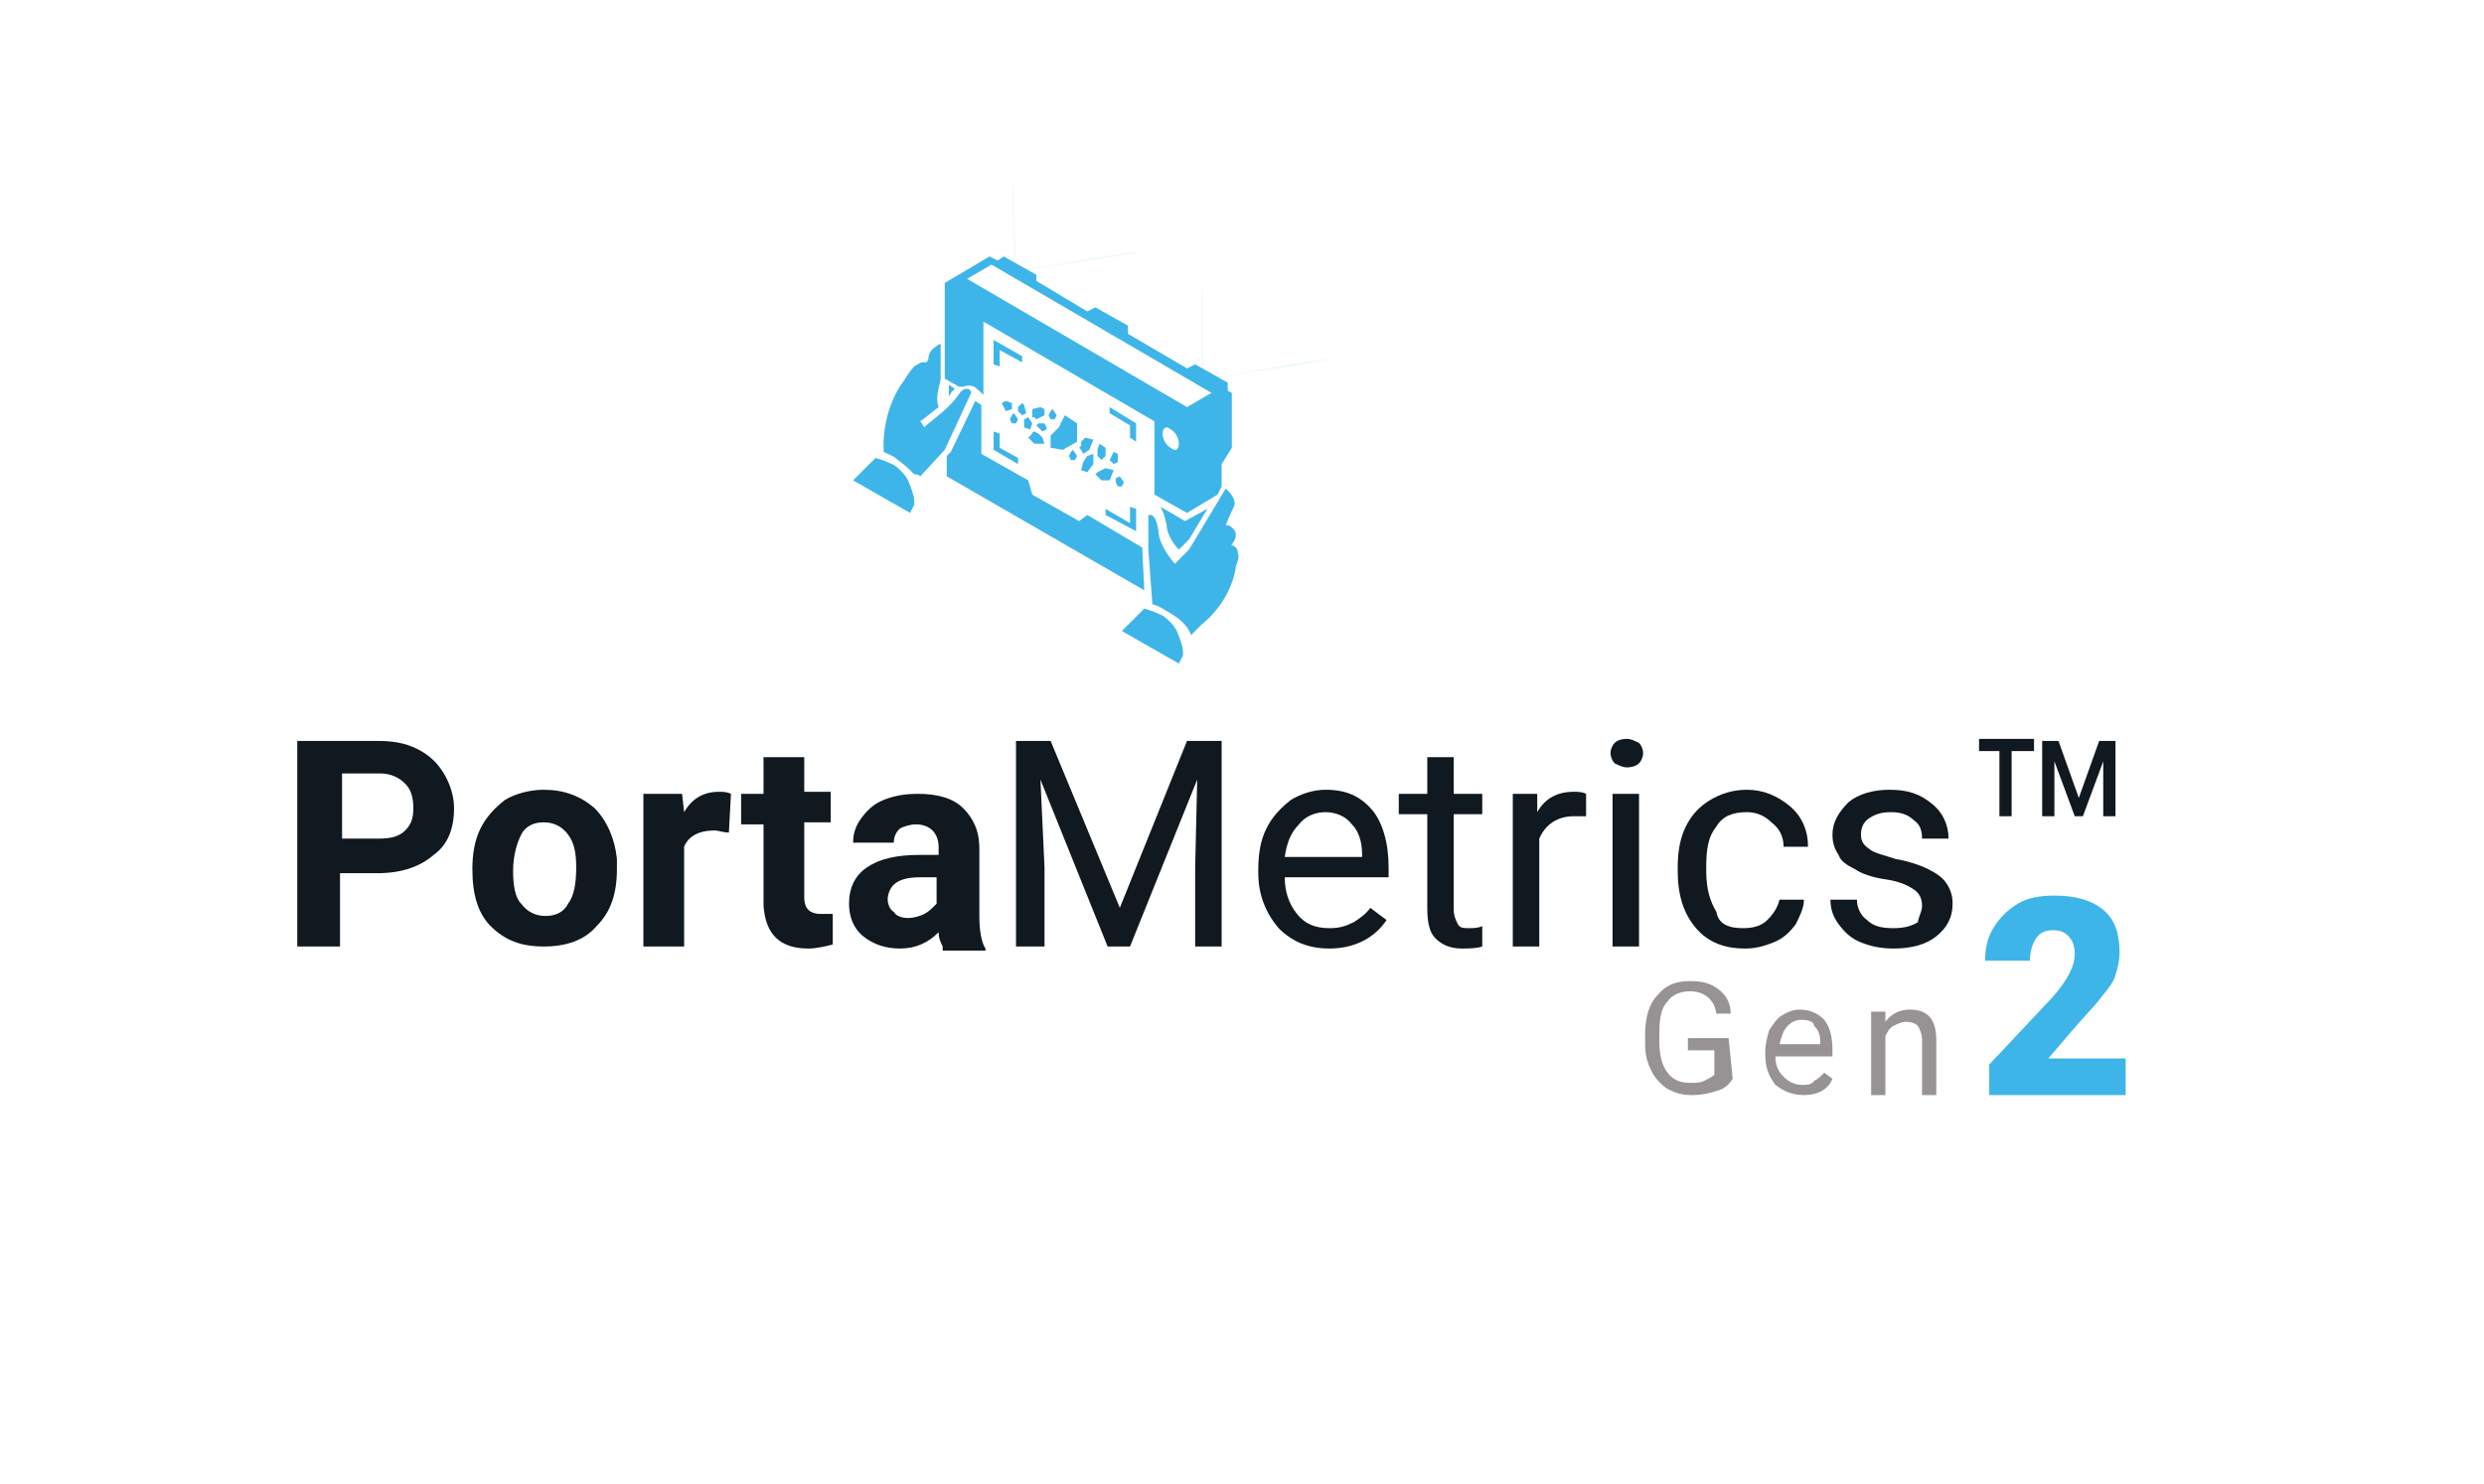 <?xml version="1.0" encoding="utf-8"?>
<!-- Generator: Adobe Illustrator 28.1.0, SVG Export Plug-In . SVG Version: 6.00 Build 0)  -->
<svg version="1.1" id="Vrstva_1" xmlns="http://www.w3.org/2000/svg" xmlns:xlink="http://www.w3.org/1999/xlink" x="0px" y="0px"
	 viewBox="0 0 122 72.9" style="enable-background:new 0 0 122 72.9;" xml:space="preserve">
<style type="text/css">
	.st0{fill:#101820;}
	.st1{filter:url(#Adobe_OpacityMaskFilter);}
	.st2{clip-path:url(#SVGID_00000027586294339179325440000008333722836253170582_);}
	
		.st3{clip-path:url(#SVGID_00000178166733880467366110000002610454023202405294_);fill:url(#SVGID_00000177468375660620733090000008561582850536560812_);}
	
		.st4{clip-path:url(#SVGID_00000027586294339179325440000008333722836253170582_);mask:url(#SVGID_00000160870933844469680080000009031526156694144956_);fill:url(#SVGID_00000096780875207054375480000009340031536070029488_);}
	.st5{filter:url(#Adobe_OpacityMaskFilter_00000065046862888713388760000010311566612791172022_);}
	.st6{clip-path:url(#SVGID_00000060724000177093283110000001219126921999419806_);}
	
		.st7{clip-path:url(#SVGID_00000010991229048296574730000016311499451936539777_);fill:url(#SVGID_00000056393065290235278260000009641456318012259505_);}
	
		.st8{clip-path:url(#SVGID_00000060724000177093283110000001219126921999419806_);mask:url(#SVGID_00000078038374382314285270000008138785341828827057_);fill:url(#SVGID_00000059307663452197410110000017694002969693335986_);}
	.st9{fill:#3EB5E9;}
	.st10{fill:#979394;}
</style>
<g>
	<path class="st0" d="M16.7,42.9v3.6h-2.1V36.4h3.9c0.8,0,1.4,0.1,2,0.4s1,0.7,1.3,1.2s0.5,1.1,0.5,1.7c0,1-0.3,1.8-1,2.3
		c-0.7,0.6-1.6,0.9-2.8,0.9H16.7z M16.7,41.2h1.9c0.6,0,1-0.1,1.3-0.4s0.4-0.6,0.4-1.1s-0.1-0.9-0.4-1.2c-0.3-0.3-0.7-0.5-1.2-0.5
		h-1.9v3.2H16.7z"/>
	<path class="st0" d="M23.2,42.7c0-0.7,0.1-1.4,0.4-2c0.3-0.6,0.7-1,1.2-1.4c0.5-0.3,1.2-0.5,1.9-0.5c1,0,1.8,0.3,2.5,0.9
		c0.6,0.6,1,1.5,1.1,2.5v0.5c0,1.2-0.3,2.1-1,2.8c-0.6,0.7-1.5,1-2.6,1s-1.9-0.3-2.6-1C23.5,44.9,23.2,44,23.2,42.7L23.2,42.7z
		 M25.2,42.8c0,0.7,0.1,1.3,0.4,1.6c0.3,0.4,0.7,0.6,1.2,0.6s0.9-0.2,1.1-0.6c0.3-0.4,0.4-1,0.4-1.8c0-0.7-0.1-1.2-0.4-1.6
		c-0.3-0.4-0.7-0.6-1.2-0.6s-0.9,0.2-1.1,0.6C25.4,41.4,25.2,42,25.2,42.8"/>
	<path class="st0" d="M35.8,40.9c-0.3,0-0.5-0.1-0.7-0.1c-0.8,0-1.3,0.3-1.5,0.8v4.9h-2V39h1.9l0.1,0.9c0.4-0.7,1-1,1.7-1
		c0.2,0,0.4,0,0.6,0.1L35.8,40.9z"/>
	<path class="st0" d="M39.5,37.1v1.8h1.3v1.5h-1.3v3.7c0,0.3,0.1,0.5,0.2,0.6s0.3,0.2,0.6,0.2c0.2,0,0.4,0,0.6,0v1.5
		c-0.4,0.1-0.8,0.2-1.2,0.2c-1.4,0-2.1-0.7-2.2-2.1v-4h-1.1V39h1.1v-1.8h2V37.1z"/>
	<path class="st0" d="M46.3,46.5c-0.1-0.2-0.2-0.4-0.2-0.7c-0.5,0.5-1.1,0.8-1.9,0.8c-0.7,0-1.3-0.2-1.8-0.6s-0.7-1-0.7-1.6
		c0-0.8,0.3-1.4,0.9-1.8S44,42,45.2,42h0.9v-0.4c0-0.3-0.1-0.6-0.3-0.8c-0.2-0.2-0.5-0.3-0.8-0.3s-0.6,0.1-0.8,0.2
		c-0.2,0.2-0.3,0.4-0.3,0.7h-2c0-0.4,0.1-0.8,0.4-1.2c0.3-0.4,0.6-0.7,1.1-0.9c0.5-0.2,1-0.3,1.7-0.3c0.9,0,1.7,0.2,2.2,0.7
		s0.8,1.1,0.8,2V45c0,0.7,0.1,1.3,0.3,1.6v0.1h-2.1V46.5z M44.6,45.1c0.3,0,0.6-0.1,0.8-0.2c0.2-0.1,0.4-0.3,0.6-0.5v-1.3h-0.8
		c-1,0-1.5,0.3-1.6,1v0.1c0,0.2,0.1,0.5,0.3,0.6C44,45,44.3,45.1,44.6,45.1"/>
	<polygon class="st0" points="51.6,36.4 55,44.6 58.3,36.4 60,36.4 60,46.5 58.7,46.5 58.7,42.6 58.8,38.3 55.5,46.5 54.4,46.5 
		51.1,38.3 51.3,42.6 51.3,46.5 49.9,46.5 49.9,36.4 	"/>
	<path class="st0" d="M65.3,46.6c-1,0-1.8-0.3-2.5-1c-0.6-0.7-1-1.6-1-2.7v-0.2c0-0.7,0.1-1.4,0.4-2s0.7-1,1.2-1.4
		c0.5-0.3,1.1-0.5,1.7-0.5c1,0,1.7,0.3,2.3,1c0.5,0.6,0.8,1.6,0.8,2.8v0.5h-5.1c0,0.7,0.2,1.3,0.6,1.8s0.9,0.7,1.6,0.7
		c0.5,0,0.8-0.1,1.2-0.3c0.3-0.2,0.6-0.4,0.8-0.7l0.8,0.6C67.5,46.1,66.5,46.6,65.3,46.6 M65.1,39.9c-0.5,0-1,0.2-1.3,0.6
		c-0.4,0.4-0.6,0.9-0.7,1.6h3.8V42c0-0.7-0.2-1.2-0.5-1.5C66.1,40.1,65.6,39.9,65.1,39.9"/>
	<path class="st0" d="M71.4,37.2V39h1.4v1h-1.4v4.7c0,0.3,0.1,0.5,0.2,0.7s0.3,0.2,0.6,0.2c0.1,0,0.4,0,0.6-0.1v1
		c-0.3,0.1-0.7,0.1-1,0.1c-0.6,0-1-0.2-1.3-0.5s-0.4-0.8-0.4-1.5V40h-1.4v-1h1.4v-1.8H71.4z"/>
	<path class="st0" d="M77.9,40.1c-0.2,0-0.4,0-0.6,0c-0.8,0-1.4,0.4-1.7,1.1v5.3h-1.3V39h1.2v0.9c0.4-0.7,1-1,1.8-1
		c0.2,0,0.4,0,0.6,0.1V40.1z"/>
	<path class="st0" d="M79.1,37c0-0.2,0.1-0.4,0.2-0.5s0.3-0.2,0.6-0.2c0.2,0,0.4,0.1,0.6,0.2c0.1,0.1,0.2,0.3,0.2,0.5
		s-0.1,0.4-0.2,0.5s-0.3,0.2-0.6,0.2c-0.2,0-0.4-0.1-0.6-0.2C79.2,37.4,79.1,37.2,79.1,37 M80.5,46.5h-1.3V39h1.3V46.5z"/>
	<path class="st0" d="M85.6,45.6c0.5,0,0.9-0.1,1.2-0.4c0.3-0.3,0.5-0.6,0.6-1h1.2c0,0.4-0.2,0.8-0.4,1.2c-0.3,0.4-0.6,0.7-1.1,0.9
		c-0.5,0.2-0.9,0.3-1.4,0.3c-1,0-1.8-0.3-2.4-1s-0.9-1.6-0.9-2.8v-0.2c0-0.7,0.1-1.4,0.4-2s0.7-1,1.2-1.3s1.1-0.5,1.8-0.5
		c0.8,0,1.5,0.3,2.1,0.8s0.9,1.2,0.9,2h-1.2c0-0.5-0.2-0.9-0.6-1.2c-0.3-0.3-0.7-0.5-1.2-0.5c-0.7,0-1.2,0.2-1.5,0.7
		c-0.4,0.5-0.5,1.1-0.5,2v0.2c0,0.9,0.2,1.5,0.5,2C84.4,45.4,84.9,45.6,85.6,45.6"/>
	<path class="st0" d="M94.4,44.5c0-0.3-0.1-0.6-0.4-0.8c-0.3-0.2-0.7-0.4-1.4-0.5c-0.7-0.1-1.2-0.3-1.5-0.5
		c-0.4-0.2-0.7-0.4-0.8-0.7c-0.2-0.3-0.3-0.6-0.3-1c0-0.6,0.3-1.1,0.8-1.6c0.5-0.4,1.2-0.6,2-0.6c0.9,0,1.5,0.2,2.1,0.7
		c0.5,0.4,0.8,1,0.8,1.7h-1.3c0-0.4-0.1-0.7-0.4-0.9c-0.3-0.3-0.7-0.4-1.1-0.4c-0.5,0-0.8,0.1-1.1,0.3c-0.3,0.2-0.4,0.5-0.4,0.8
		s0.1,0.5,0.4,0.7c0.2,0.2,0.7,0.3,1.3,0.5c0.6,0.1,1.2,0.3,1.6,0.5s0.7,0.4,0.9,0.7c0.2,0.3,0.3,0.6,0.3,1c0,0.7-0.3,1.2-0.8,1.6
		s-1.2,0.6-2.1,0.6c-0.6,0-1.1-0.1-1.6-0.3c-0.5-0.2-0.8-0.5-1.1-0.9c-0.3-0.4-0.4-0.8-0.4-1.2h1.3c0,0.4,0.2,0.8,0.5,1
		c0.3,0.3,0.7,0.4,1.3,0.4c0.5,0,0.9-0.1,1.2-0.3C94.2,45.1,94.4,44.8,94.4,44.5"/>
	<path class="st0" d="M99.8,36.9h-1v3.2h-0.6v-3.2h-1v-0.6h2.7v0.6H99.8z M103.3,37.4l-1,2.7h-0.4l-1-2.7v2.7h-0.6v-3.7h0.8l1,2.8
		l1-2.8h0.8v3.7h-0.6L103.3,37.4L103.3,37.4z"/>
	<g>
		<g>
			<defs>
				<polygon id="SVGID_1_" points="49.7,8.8 49.8,13.4 49.8,13.4 56,12.4 56,12.3 49.9,13.3 49.8,8.8 				"/>
			</defs>
			<clipPath id="SVGID_00000129168335847026843950000004661417316006087055_">
				<use xlink:href="#SVGID_1_"  style="overflow:visible;"/>
			</clipPath>
			<defs>
				<filter id="Adobe_OpacityMaskFilter" filterUnits="userSpaceOnUse" x="47.8" y="6.2" width="10.1" height="9.9">
					<feColorMatrix  type="matrix" values="1 0 0 0 0  0 1 0 0 0  0 0 1 0 0  0 0 0 1 0"/>
				</filter>
			</defs>
			
				<mask maskUnits="userSpaceOnUse" x="47.8" y="6.2" width="10.1" height="9.9" id="SVGID_00000160870933844469680080000009031526156694144956_">
				<g class="st1">
					<g>
						<defs>
							<polygon id="SVGID_00000039115555590088439740000000675521962715012756_" points="49.7,8.8 49.8,13.4 49.8,13.4 56,12.4 
								56,12.3 49.9,13.3 49.8,8.8 							"/>
						</defs>
						
							<clipPath id="SVGID_00000029021662526192359130000015624604297213209254_" style="clip-path:url(#SVGID_00000129168335847026843950000004661417316006087055_);">
							<use xlink:href="#SVGID_00000039115555590088439740000000675521962715012756_"  style="overflow:visible;"/>
						</clipPath>
						
							<linearGradient id="SVGID_00000054954601267804627980000008662564702976406678_" gradientUnits="userSpaceOnUse" x1="-200.588" y1="-471.282" x2="-199.588" y2="-471.282" gradientTransform="matrix(1.984 -3.469 3.469 1.984 2083.941 253.518)">
							<stop  offset="0" style="stop-color:#FFFFFF"/>
							<stop  offset="1" style="stop-color:#000000"/>
						</linearGradient>
						
							<polygon style="clip-path:url(#SVGID_00000029021662526192359130000015624604297213209254_);fill:url(#SVGID_00000054954601267804627980000008662564702976406678_);" points="
							47.8,12.3 51.3,6.2 57.9,10 54.4,16.1 						"/>
					</g>
				</g>
			</mask>
			
				<linearGradient id="SVGID_00000072247181394099592730000015476118927158718849_" gradientUnits="userSpaceOnUse" x1="-200.588" y1="-471.282" x2="-199.588" y2="-471.282" gradientTransform="matrix(1.984 -3.469 3.469 1.984 2083.941 253.518)">
				<stop  offset="0" style="stop-color:#3EB5E9"/>
				<stop  offset="1" style="stop-color:#3EB5E9"/>
			</linearGradient>
			
				<polygon style="clip-path:url(#SVGID_00000129168335847026843950000004661417316006087055_);mask:url(#SVGID_00000160870933844469680080000009031526156694144956_);fill:url(#SVGID_00000072247181394099592730000015476118927158718849_);" points="
				47.8,12.3 51.3,6.2 57.9,10 54.4,16.1 			"/>
		</g>
	</g>
	<g>
		<g>
			<defs>
				<polygon id="SVGID_00000111162874990654761440000001361366753782679946_" points="59,14.1 59,18.6 59,18.7 65.2,17.7 65.2,17.6 
					59.1,18.6 59.1,14.1 				"/>
			</defs>
			<clipPath id="SVGID_00000087411881285897099180000004141045605272716937_">
				<use xlink:href="#SVGID_00000111162874990654761440000001361366753782679946_"  style="overflow:visible;"/>
			</clipPath>
			<defs>
				
					<filter id="Adobe_OpacityMaskFilter_00000030484754669561722610000013255267475677104777_" filterUnits="userSpaceOnUse" x="57" y="11.4" width="10.2" height="10">
					<feColorMatrix  type="matrix" values="1 0 0 0 0  0 1 0 0 0  0 0 1 0 0  0 0 0 1 0"/>
				</filter>
			</defs>
			
				<mask maskUnits="userSpaceOnUse" x="57" y="11.4" width="10.2" height="10" id="SVGID_00000078038374382314285270000008138785341828827057_">
				<g style="filter:url(#Adobe_OpacityMaskFilter_00000030484754669561722610000013255267475677104777_);">
					<g>
						<defs>
							<polygon id="SVGID_00000132051033045170239440000010660701920156238227_" points="59,14.1 59,18.6 59,18.7 65.2,17.7 
								65.2,17.6 59.1,18.6 59.1,14.1 							"/>
						</defs>
						
							<clipPath id="SVGID_00000166676051993274193670000011784944875697997749_" style="clip-path:url(#SVGID_00000087411881285897099180000004141045605272716937_);">
							<use xlink:href="#SVGID_00000132051033045170239440000010660701920156238227_"  style="overflow:visible;"/>
						</clipPath>
						
							<linearGradient id="SVGID_00000161598741165243640510000008020967143106721727_" gradientUnits="userSpaceOnUse" x1="-200.587" y1="-471.282" x2="-199.587" y2="-471.282" gradientTransform="matrix(1.984 -3.469 3.469 1.984 2093.097 258.799)">
							<stop  offset="0" style="stop-color:#FFFFFF"/>
							<stop  offset="1" style="stop-color:#000000"/>
						</linearGradient>
						
							<polygon style="clip-path:url(#SVGID_00000166676051993274193670000011784944875697997749_);fill:url(#SVGID_00000161598741165243640510000008020967143106721727_);" points="
							57,17.6 60.5,11.4 67.2,15.3 63.7,21.4 						"/>
					</g>
				</g>
			</mask>
			
				<linearGradient id="SVGID_00000162340967949686280700000002014551253023706773_" gradientUnits="userSpaceOnUse" x1="-200.587" y1="-471.282" x2="-199.587" y2="-471.282" gradientTransform="matrix(1.984 -3.469 3.469 1.984 2093.097 258.799)">
				<stop  offset="0" style="stop-color:#3EB5E9"/>
				<stop  offset="1" style="stop-color:#3EB5E9"/>
			</linearGradient>
			
				<polygon style="clip-path:url(#SVGID_00000087411881285897099180000004141045605272716937_);mask:url(#SVGID_00000078038374382314285270000008138785341828827057_);fill:url(#SVGID_00000162340967949686280700000002014551253023706773_);" points="
				57,17.6 60.5,11.4 67.2,15.3 63.7,21.4 			"/>
		</g>
	</g>
	<path class="st9" d="M48.1,19.2L48.1,19.2L48.1,19.2l0.2,0.2v-3.6l8.4,4.9v3.6l1.6,0.9l1.5-0.9l0.2-0.4v-1.1l0.5-0.8v-2.7l-0.2,0.1
		l0,0l0.2-0.1l-0.2-0.1v-0.4L59.9,19l0.4-0.2l-1.6-0.9l-0.4,0.2l-2.9-1.7V16l0,0l0,0l0,0l0,0l-1.6-0.9l-0.4,0.2l-2.5-1.5v-0.3
		l-0.3,0.2l0,0l0.3-0.2l-1.6-0.9L49,12.8l-0.4-0.2l-2.2,1.3l0,0v4.7l0.7,0.4c0.1,0,0.1,0,0.2,0C47.9,18.8,48,19.2,48.1,19.2
		 M57.5,22c-0.2-0.1-0.4-0.4-0.4-0.7c0-0.3,0.2-0.4,0.4-0.2c0.2,0.1,0.4,0.4,0.4,0.7S57.7,22.2,57.5,22 M48.7,13l10.8,6.3L58.3,20
		l-10.8-6.3L48.7,13z"/>
	<path class="st9" d="M58.2,25.6L58.2,25.6L58.2,25.6L58.2,25.6L57,24.9c0.1,0.2,0.2,0.4,0.3,0.9c0,0.4,0.3,0.9,0.6,1.2l0.5-0.5
		l0.9-1.5L58.2,25.6L58.2,25.6z"/>
	<polygon class="st9" points="53.4,25.3 53,25.6 50.7,24.3 50.5,23.6 48.2,22.3 48.2,19.9 47.9,19.7 46.7,22.2 46.5,22.4 46.5,23.4 
		56.2,29 56.1,26.9 	"/>
	<path class="st9" d="M46.9,19.1l-0.3-0.2v0.6c0-0.1,0.1-0.1,0.1-0.2C46.7,19.3,46.8,19.2,46.9,19.1"/>
	<path class="st9" d="M47.7,19.3c0-0.1-0.1-0.2-0.2-0.2c-0.2,0-0.3,0.1-0.5,0.4c-0.5,0.7-1.6,1.4-1.6,1.5l-0.2-0.3
		c0,0,0.4-0.3,0.9-0.7c-0.2-0.5,0.1-1.2,0.1-1.4v-1.7c0,0-0.1,0-0.2,0.1c-0.3,0.2-0.4,0.4-0.4,0.6c0,0.1-0.1,0.2-0.1,0.2h-0.1h-0.1
		c0,0-0.1,0-0.4,0.2c-0.1,0.1-0.4,0.5-0.5,0.7c0,0-1.1,1.3-1,3.5c0.2,0.1,0.5,0.2,0.7,0.4c0.3,0.2,0.6,0.5,0.8,0.7
		c0.1,0,0.2,0,0.3,0.1l1.2-1.3L47.7,19.3z"/>
	<path class="st9" d="M59,30.7c1.6-1.3,1.7-2.9,1.7-2.9s0.2-0.4,0.1-0.6c0-0.3-0.2-0.4-0.3-0.4c-0.1,0,0.4-0.4,0.1-0.8
		c-0.2-0.2-0.3-0.2-0.4-0.2l0,0c0,0,0.2-0.5,0.4-0.9c0.2-0.4-0.4-0.9-0.4-0.9l-1.8,3l-0.7,0.7c0,0-0.8-0.9-0.8-1.6
		c-0.1-0.7-0.3-0.8-0.4-0.8s-0.1,0-0.1,0V27l0.2,2.7c0.2,0,0.5,0.2,1,0.5s0.8,0.7,0.9,1C58.7,31,58.8,30.9,59,30.7"/>
	<path class="st9" d="M44.9,24.8c0,0,0-0.1,0-0.2c0-0.2-0.1-0.5-0.3-1c-0.2-0.4-0.7-0.8-0.8-0.8c-0.4-0.2-0.8-0.3-0.8-0.3l-1.1,1.1
		l2.8,1.6L44.9,24.8z"/>
	<path class="st9" d="M58.1,32.2c0,0,0-0.1,0-0.2c0-0.2-0.1-0.5-0.3-1c-0.2-0.4-0.7-0.8-0.8-0.8c-0.4-0.2-0.8-0.3-0.8-0.3L55.1,31
		l2.8,1.6L58.1,32.2z"/>
	<polygon class="st9" points="53.9,22.4 53.9,22.4 54.1,22.6 54.3,22.4 54.3,22 54,21.8 53.9,22.1 	"/>
	<polygon class="st9" points="52.5,22.4 52.6,22.6 52.8,22.6 52.9,22.4 52.7,22.1 52.6,22.2 	"/>
	<polygon class="st9" points="54.8,23.7 54.9,23.9 55.1,23.9 55.2,23.7 55,23.4 54.8,23.5 	"/>
	<polygon class="st9" points="51.5,20.4 51.6,20.6 51.8,20.6 51.9,20.4 51.7,20.1 51.6,20.2 	"/>
	<polygon class="st9" points="49.6,20.6 49.7,20.8 49.9,20.8 50,20.6 49.8,20.3 49.7,20.4 	"/>
	<polygon class="st9" points="50.3,20.8 50.3,21 50.6,21.1 50.7,20.8 50.5,20.5 50.3,20.6 	"/>
	<polygon class="st9" points="50.7,20.1 50.7,20.1 50.7,20.5 50.8,20.5 50.9,20.6 51.3,20.4 51.3,20.1 51.1,20 	"/>
	<polygon class="st9" points="51.4,21 51.3,20.8 51,20.8 51,20.7 51,20.8 50.9,20.9 51.2,21.2 51.4,21.1 	"/>
	<polygon class="st9" points="53.2,22.7 53.2,22.7 53.1,23.1 53.4,23.2 53.7,22.8 53.7,22.3 53.4,22.4 	"/>
	<polygon class="st9" points="53.1,21.7 53.1,21.8 53.1,21.8 53.1,21.9 53,22 53.1,22.1 53.2,22.3 53.5,22.1 53.7,21.6 53.3,21.5 	
		"/>
	<polygon class="st9" points="49.3,20 49.4,20.2 49.7,20.1 49.7,19.8 49.4,19.7 49.2,19.8 	"/>
	<polygon class="st9" points="50,20 50,20.2 50.2,20.4 50.4,20.3 50.3,19.9 50.2,19.8 	"/>
	<polygon class="st9" points="54.6,22.4 54.5,22.6 54.7,22.8 54.9,22.7 54.9,22.3 54.7,22.2 	"/>
	<polygon class="st9" points="54.7,23.1 54.3,23 53.9,23.2 53.8,23.3 54.1,23.6 54.5,23.6 	"/>
	<path class="st9" d="M51.2,21.5L51,21.3l-0.2-0.1c0,0-0.1,0-0.1,0.1l-0.2,0.2l0.3,0.3h0.5L51.2,21.5z"/>
	<polygon class="st9" points="52.2,22.1 52.9,21.7 52.9,20.8 52.3,20.4 52,21 51.6,21.4 51.6,22 	"/>
	<polygon class="st9" points="55.5,20.9 55.5,21.5 55.8,21.7 55.8,20.8 54.5,20 54.5,20.3 	"/>
	<polygon class="st9" points="49.1,22 49.1,21.3 48.8,21.2 48.8,22.1 50,22.8 50,22.5 	"/>
	<polygon class="st9" points="55.5,25.7 54.3,25 54.3,25.3 55.8,26.1 55.8,25 55.5,24.9 	"/>
	<polygon class="st9" points="49.1,17.2 50.2,17.8 50.2,17.5 48.8,16.7 48.8,17.9 49.1,18 	"/>
	<path class="st9" d="M104.4,53.8h-6.7v-1.5l3.1-3.3c0.8-0.9,1.1-1.6,1.1-2.1c0-0.4-0.1-0.7-0.3-0.9c-0.2-0.2-0.4-0.3-0.8-0.3
		c-0.3,0-0.6,0.1-0.8,0.4c-0.2,0.3-0.3,0.7-0.3,1.1h-2.2c0-0.6,0.1-1.1,0.4-1.6s0.7-0.9,1.2-1.2c0.5-0.3,1.1-0.4,1.8-0.4
		c1,0,1.8,0.2,2.4,0.7s0.8,1.2,0.8,2.1c0,0.4-0.1,0.8-0.2,1.1c-0.1,0.4-0.4,0.7-0.7,1.1c-0.3,0.4-0.8,0.9-1.4,1.6l-1.2,1.4h3.8
		L104.4,53.8L104.4,53.8z"/>
	<path class="st10" d="M85.1,53c-0.2,0.3-0.4,0.5-0.8,0.6c-0.3,0.1-0.7,0.2-1.2,0.2s-0.8-0.1-1.2-0.3c-0.3-0.2-0.6-0.5-0.8-0.9
		c-0.2-0.4-0.3-0.8-0.3-1.3v-0.5c0-0.8,0.2-1.5,0.6-1.9c0.4-0.5,0.9-0.7,1.6-0.7c0.6,0,1,0.1,1.4,0.4s0.6,0.7,0.6,1.2h-0.7
		c-0.1-0.7-0.6-1.1-1.3-1.1c-0.5,0-0.9,0.2-1.1,0.5c-0.3,0.3-0.4,0.8-0.4,1.5v0.5c0,0.6,0.1,1.1,0.4,1.5s0.7,0.5,1.1,0.5
		c0.3,0,0.5,0,0.7-0.1s0.4-0.2,0.5-0.3v-1.2h-1.3V51h2L85.1,53L85.1,53z"/>
	<path class="st10" d="M88.6,53.8c-0.6,0-1-0.2-1.4-0.5c-0.3-0.4-0.5-0.8-0.5-1.5v-0.1c0-0.4,0.1-0.8,0.2-1.1
		c0.2-0.3,0.4-0.6,0.6-0.7c0.3-0.2,0.6-0.3,0.9-0.3c0.5,0,0.9,0.2,1.2,0.5c0.3,0.4,0.4,0.9,0.4,1.5v0.3h-2.8c0,0.4,0.1,0.7,0.4,1
		c0.2,0.2,0.5,0.4,0.9,0.4c0.2,0,0.5,0,0.6-0.2c0.2-0.1,0.3-0.2,0.5-0.4L90,53C89.8,53.5,89.3,53.8,88.6,53.8 M88.5,50.1
		c-0.3,0-0.5,0.1-0.7,0.3c-0.2,0.2-0.3,0.5-0.4,0.9h2v-0.1c0-0.4-0.1-0.6-0.3-0.8C89.1,50.2,88.8,50.1,88.5,50.1"/>
	<path class="st10" d="M92.6,49.7v0.5c0.3-0.4,0.7-0.6,1.2-0.6c0.9,0,1.3,0.5,1.3,1.5v2.7h-0.7v-2.7c0-0.3-0.1-0.5-0.2-0.7
		c-0.1-0.1-0.3-0.2-0.6-0.2c-0.2,0-0.4,0.1-0.6,0.2s-0.3,0.3-0.4,0.5v2.9h-0.7v-4.1L92.6,49.7L92.6,49.7z"/>
</g>
</svg>
